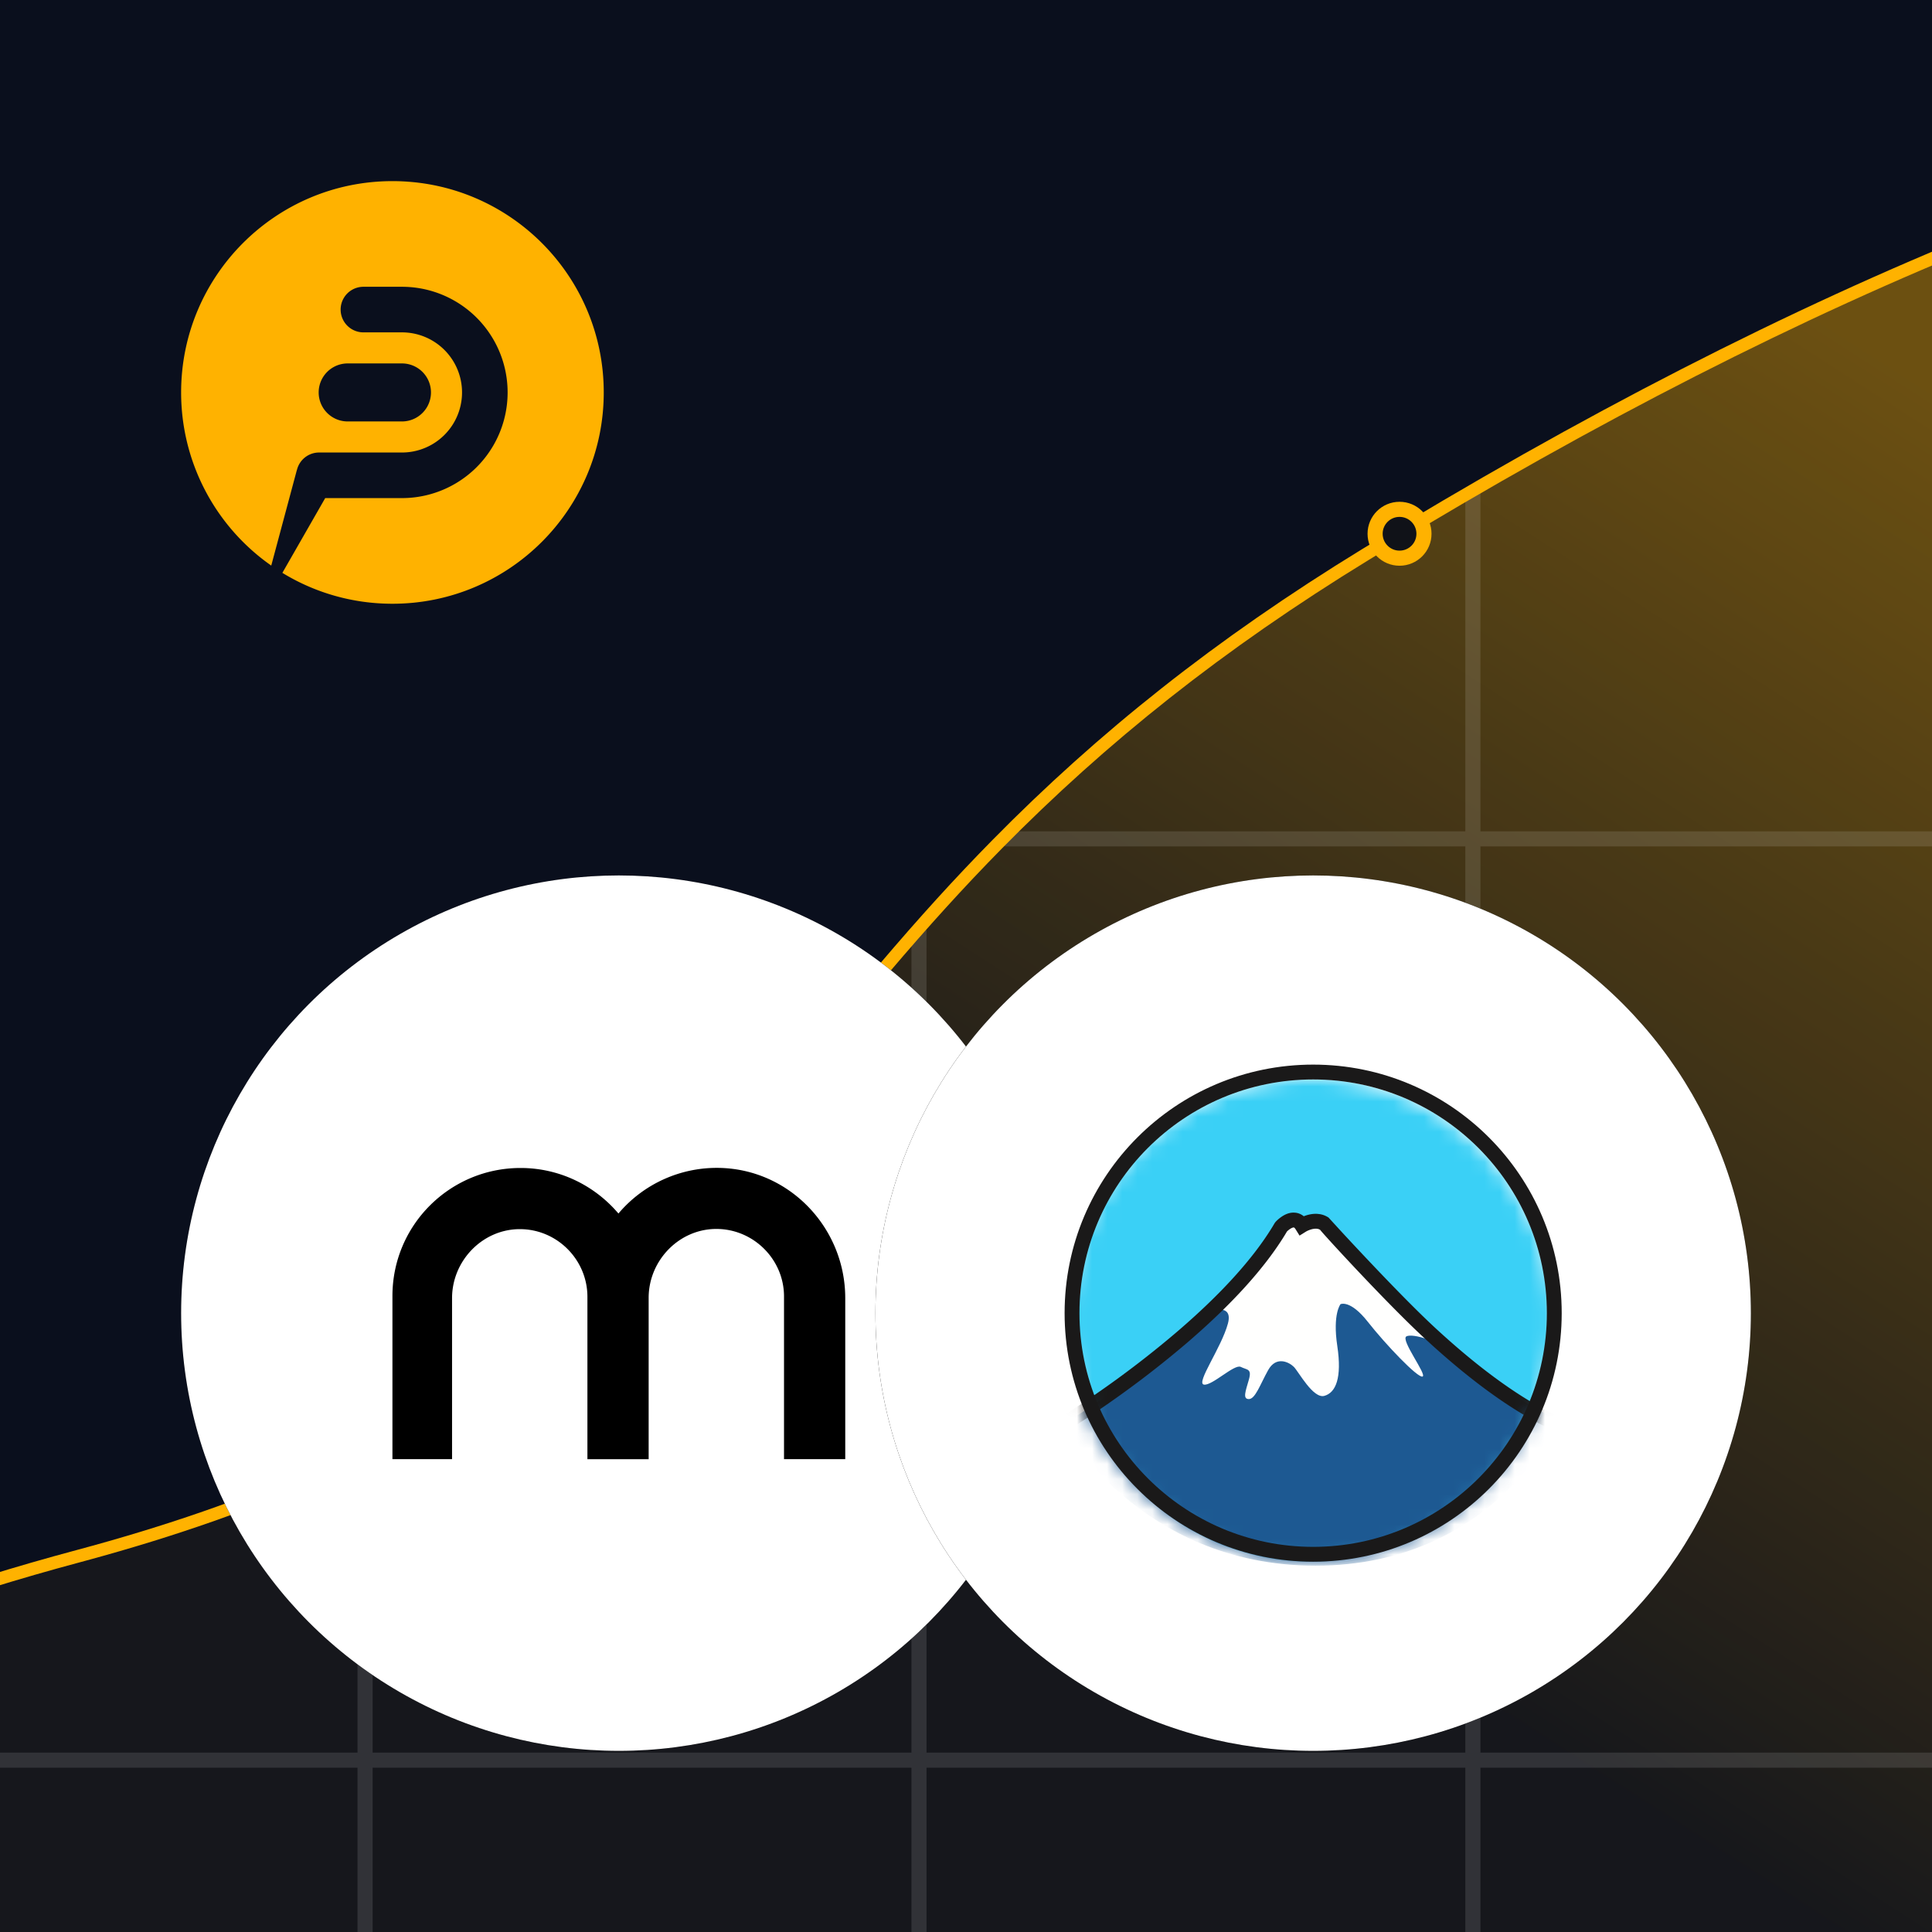 <?xml version="1.0" encoding="UTF-8"?>
<svg xmlns="http://www.w3.org/2000/svg" xmlns:xlink="http://www.w3.org/1999/xlink" width="128" height="128">
  <defs>
    <path id="f" d="M0 15.989c0 8.831 7.16 15.99 15.99 15.99s15.989-7.159 15.989-15.99C31.979 7.159 24.819 0 15.989 0S0 7.159 0 15.989"></path>
    <path id="h" d="M0 15.989c0 8.831 7.16 15.99 15.99 15.99s15.989-7.159 15.989-15.99C31.979 7.159 24.82 0 15.989 0 7.16 0 0 7.159 0 15.989"></path>
    <path id="j" d="M0 15.989c0 8.831 7.16 15.99 15.99 15.99s15.989-7.159 15.989-15.99C31.979 7.159 24.819 0 15.989 0S0 7.159 0 15.989"></path>
    <path id="l" d="M0 15.989c0 8.831 7.16 15.99 15.99 15.99s15.989-7.159 15.989-15.99C31.979 7.159 24.82 0 15.989 0 7.16 0 0 7.159 0 15.989"></path>
    <filter id="b" width="151.7%" height="151.7%" x="-25.9%" y="-25.9%" filterUnits="objectBoundingBox">
      <feOffset in="SourceAlpha" result="shadowOffsetOuter1"></feOffset>
      <feGaussianBlur in="shadowOffsetOuter1" result="shadowBlurOuter1" stdDeviation="5"></feGaussianBlur>
      <feColorMatrix in="shadowBlurOuter1" values="0 0 0 0 0 0 0 0 0 0 0 0 0 0 0 0 0 0 0.2 0"></feColorMatrix>
    </filter>
    <filter id="d" width="151.7%" height="151.7%" x="-25.9%" y="-25.9%" filterUnits="objectBoundingBox">
      <feOffset in="SourceAlpha" result="shadowOffsetOuter1"></feOffset>
      <feGaussianBlur in="shadowOffsetOuter1" result="shadowBlurOuter1" stdDeviation="5"></feGaussianBlur>
      <feColorMatrix in="shadowBlurOuter1" values="0 0 0 0 0 0 0 0 0 0 0 0 0 0 0 0 0 0 0.2 0"></feColorMatrix>
    </filter>
    <circle id="c" cx="29" cy="29" r="29"></circle>
    <circle id="e" cx="29" cy="29" r="29"></circle>
    <linearGradient id="a" x1="64.944%" x2="100%" y1="65.263%" y2="30.659%">
      <stop offset="0%" stop-color="#FFB200" stop-opacity=".05"></stop>
      <stop offset="100%" stop-color="#FFB200" stop-opacity=".4"></stop>
    </linearGradient>
  </defs>
  <g fill="none" fill-rule="evenodd">
    <path fill="#0A0F1D" d="M-302-16h471v172h-471z"></path>
    <path fill="url(#a)" d="M471 21.091V172H228.363c20.236-26.653 46.406-44.284 78.51-52.89 48.658-13.047 40.996-39.246 85.229-66.366C421.074 34.981 447.374 24.43 471 21.091Z" transform="translate(-302 -16)"></path>
    <g fill="#FFF" opacity=".12">
      <path d="M97.083 32.663h1V155.58h-1zM60.385 61.61h1v93.97h-1zM23.687 96.01h1v59.57h-1z"></path>
      <path d="M-27.88 116.114H169v1H-27.88zM66.572 55.078H169v1H66.572z"></path>
    </g>
    <path fill="#FFB200" fill-rule="nonzero" d="M169 4.727v.848l-.102.015c-23.194 3.384-48.978 13.708-77.346 30.976l-.878.536c-9.679 5.93-17.392 12.105-24.3 19.117-2.517 2.556-4.892 5.179-7.469 8.209l-.926 1.097-1.186 1.429-5.815 7.089-.588.708-.596.713-.597.707-.598.702c-5.24 6.119-9.421 10.148-14.726 13.936-7.404 5.287-16.367 9.378-28.114 12.57l-.498.135C-26.677 112.07-52.725 129.562-72.895 156h-1.054l.17-.226c20.312-26.743 46.59-44.436 78.823-53.07 11.898-3.187 20.918-7.277 28.341-12.577 5.919-4.227 10.43-8.765 16.652-16.265l6.014-7.328 1.207-1.456.225-.268.783-.926c2.589-3.045 4.977-5.682 7.51-8.254 6.955-7.06 14.721-13.278 24.46-19.243C119.13 18.685 145.383 8.13 169 4.727Z"></path>
    <g fill="#101218" stroke="#FFB200" transform="translate(41.568 33.745)">
      <ellipse cx="1.619" cy="48.377" stroke-width="2" rx="1.619" ry="1.618"></ellipse>
      <ellipse cx="51.155" cy="1.618" rx="1.619" ry="1.618"></ellipse>
    </g>
    <path fill="#FFB200" d="M26 12c7.732 0 14 6.268 14 14s-6.268 14-14 14c-2.671 0-5.168-.748-7.292-2.047L21.546 33h5.085a7 7 0 1 0 0-14h-2.553a1.51 1.51 0 1 0 0 3.02h2.553a3.98 3.98 0 0 1 0 7.96h-5.49a1.51 1.51 0 0 0-1.462 1.133 1.531 1.531 0 0 0-.033.108l-1.675 6.25A13.984 13.984 0 0 1 12 26c0-7.732 6.268-14 14-14Zm.631 12.078h-3.596a1.922 1.922 0 0 0 0 3.844h3.596a1.922 1.922 0 1 0 0-3.844Z"></path>
    <g transform="translate(12 58)">
      <use xlink:href="#c" fill="#000" filter="url(#b)"></use>
      <use xlink:href="#c" fill="#FFF"></use>
    </g>
    <path fill="#000" fill-rule="nonzero" d="M56 86.007v10.667h-4.057v-10.81c-.016-2.43-2.01-4.421-4.444-4.443-2.488-.022-4.524 2.076-4.524 4.564v10.69h-4.057V85.892c-.016-2.442-2.001-4.435-4.434-4.458-2.494-.024-4.534 2.079-4.534 4.572v10.667H26v-10.81c0-4.688 3.799-8.481 8.488-8.481 2.6 0 4.926 1.177 6.485 3.017-.002.002.002.002 0 0a8.525 8.525 0 0 1 6.758-3.021C52.356 77.51 56 81.38 56 86.007Z"></path>
    <g transform="translate(58 58)">
      <use xlink:href="#e" fill="#000" filter="url(#d)"></use>
      <use xlink:href="#e" fill="#FFF"></use>
    </g>
    <g transform="translate(70.852 71.488)">
      <mask id="g" fill="#fff">
        <use xlink:href="#f"></use>
      </mask>
      <path fill="#3AD0F6" fill-rule="nonzero" d="M31.979 15.99c0 8.83-7.16 15.99-15.99 15.99S0 24.82 0 15.99C0 7.157 7.16 0 15.99 0c8.83 0 15.989 7.158 15.989 15.99" mask="url(#g)"></path>
    </g>
    <g transform="translate(70.852 71.488)">
      <mask id="i" fill="#fff">
        <use xlink:href="#h"></use>
      </mask>
      <path fill="#1D5992" fill-rule="nonzero" d="M32.452 22.606C25.1 19.303 17.534 10.016 16.895 9.59c-.64-.426-1.492.107-1.492.107-.532-.853-1.385.106-1.385.106C10.076 16.515-.473 22.925-.473 22.925s5.066 9.317 16.776 9.317c11.904 0 16.15-9.636 16.15-9.636" mask="url(#i)"></path>
    </g>
    <g transform="translate(70.852 71.488)">
      <mask id="k" fill="#fff">
        <use xlink:href="#j"></use>
      </mask>
      <path fill="#FFFFFE" fill-rule="nonzero" d="M8.797 15.556s2.13-.959 1.705.64c-.427 1.598-2.131 3.942-1.598 4.048.532.107 2.024-1.384 2.45-1.171.426.213.746.106.533.852-.213.746-.426 1.279 0 1.279s.746-.96 1.279-1.918c.533-.96 1.385-.533 1.704-.214.32.32 1.279 2.132 2.025 1.918.746-.213 1.172-1.171.852-3.303-.32-2.13.214-2.77.214-2.77s.639-.32 1.811 1.172c1.172 1.491 3.304 3.73 3.622 3.623.32-.107-1.49-2.451-1.065-2.664.427-.213 2.132.32 2.984 1.066 0 0 .291 1.221.291.05l-8.709-8.575-1.492.107-1.385.106s-3.41 5.115-5.221 5.754" mask="url(#k)"></path>
    </g>
    <g transform="translate(70.852 71.488)">
      <mask id="m" fill="#fff">
        <use xlink:href="#l"></use>
      </mask>
      <path fill="#1A1919" fill-rule="nonzero" d="m14.868 8.85.106.007c.186.02.358.09.51.203l.04.032.104-.038c.264-.091.533-.138.803-.12l.136.015c.215.031.42.11.601.23l.959 1.047c1.428 1.542 4.137 4.423 5.944 6.11l.112.105c2.746 2.541 5.374 4.508 7.83 5.731.144.072.286.141.428.207l.213.097-.404.899c-.227-.103-.453-.21-.676-.32-2.455-1.224-5.043-3.138-7.736-5.594l-.324-.298c-2.582-2.39-6.913-7.124-6.896-7.166a.464.464 0 0 0-.197-.074c-.16-.024-.356.013-.557.093-.06.024-.12.052-.176.083l-.442.275-.26-.418c-.06-.094-.093-.117-.122-.12-.056-.007-.168.038-.296.133a1.484 1.484 0 0 0-.13.107l-.026.026-.123.206c-1.363 2.227-3.478 4.536-6.153 6.87l-.31.27A67.06 67.06 0 0 1 2.3 21.69c-.47.325-.918.627-1.335.901l-.627.406-.556.35-.51-.842.407-.255.267-.17.478-.312a68 68 0 0 0 1.316-.888 66.058 66.058 0 0 0 5.443-4.18c2.75-2.362 4.911-4.693 6.264-6.902l.146-.245.057-.078a2.22 2.22 0 0 1 .333-.299c.278-.205.571-.332.885-.326Z" mask="url(#m)"></path>
    </g>
    <path fill="#1A1919" fill-rule="nonzero" d="M87 70.533c-9.094 0-16.467 7.373-16.467 16.467 0 9.094 7.372 16.467 16.466 16.467 9.095 0 16.468-7.373 16.468-16.467 0-9.094-7.373-16.467-16.468-16.467Zm0 .984c8.55 0 15.483 6.932 15.483 15.483S95.55 102.483 87 102.483 71.517 95.55 71.517 87 78.45 71.517 87 71.517Z"></path>
  </g>
</svg>
